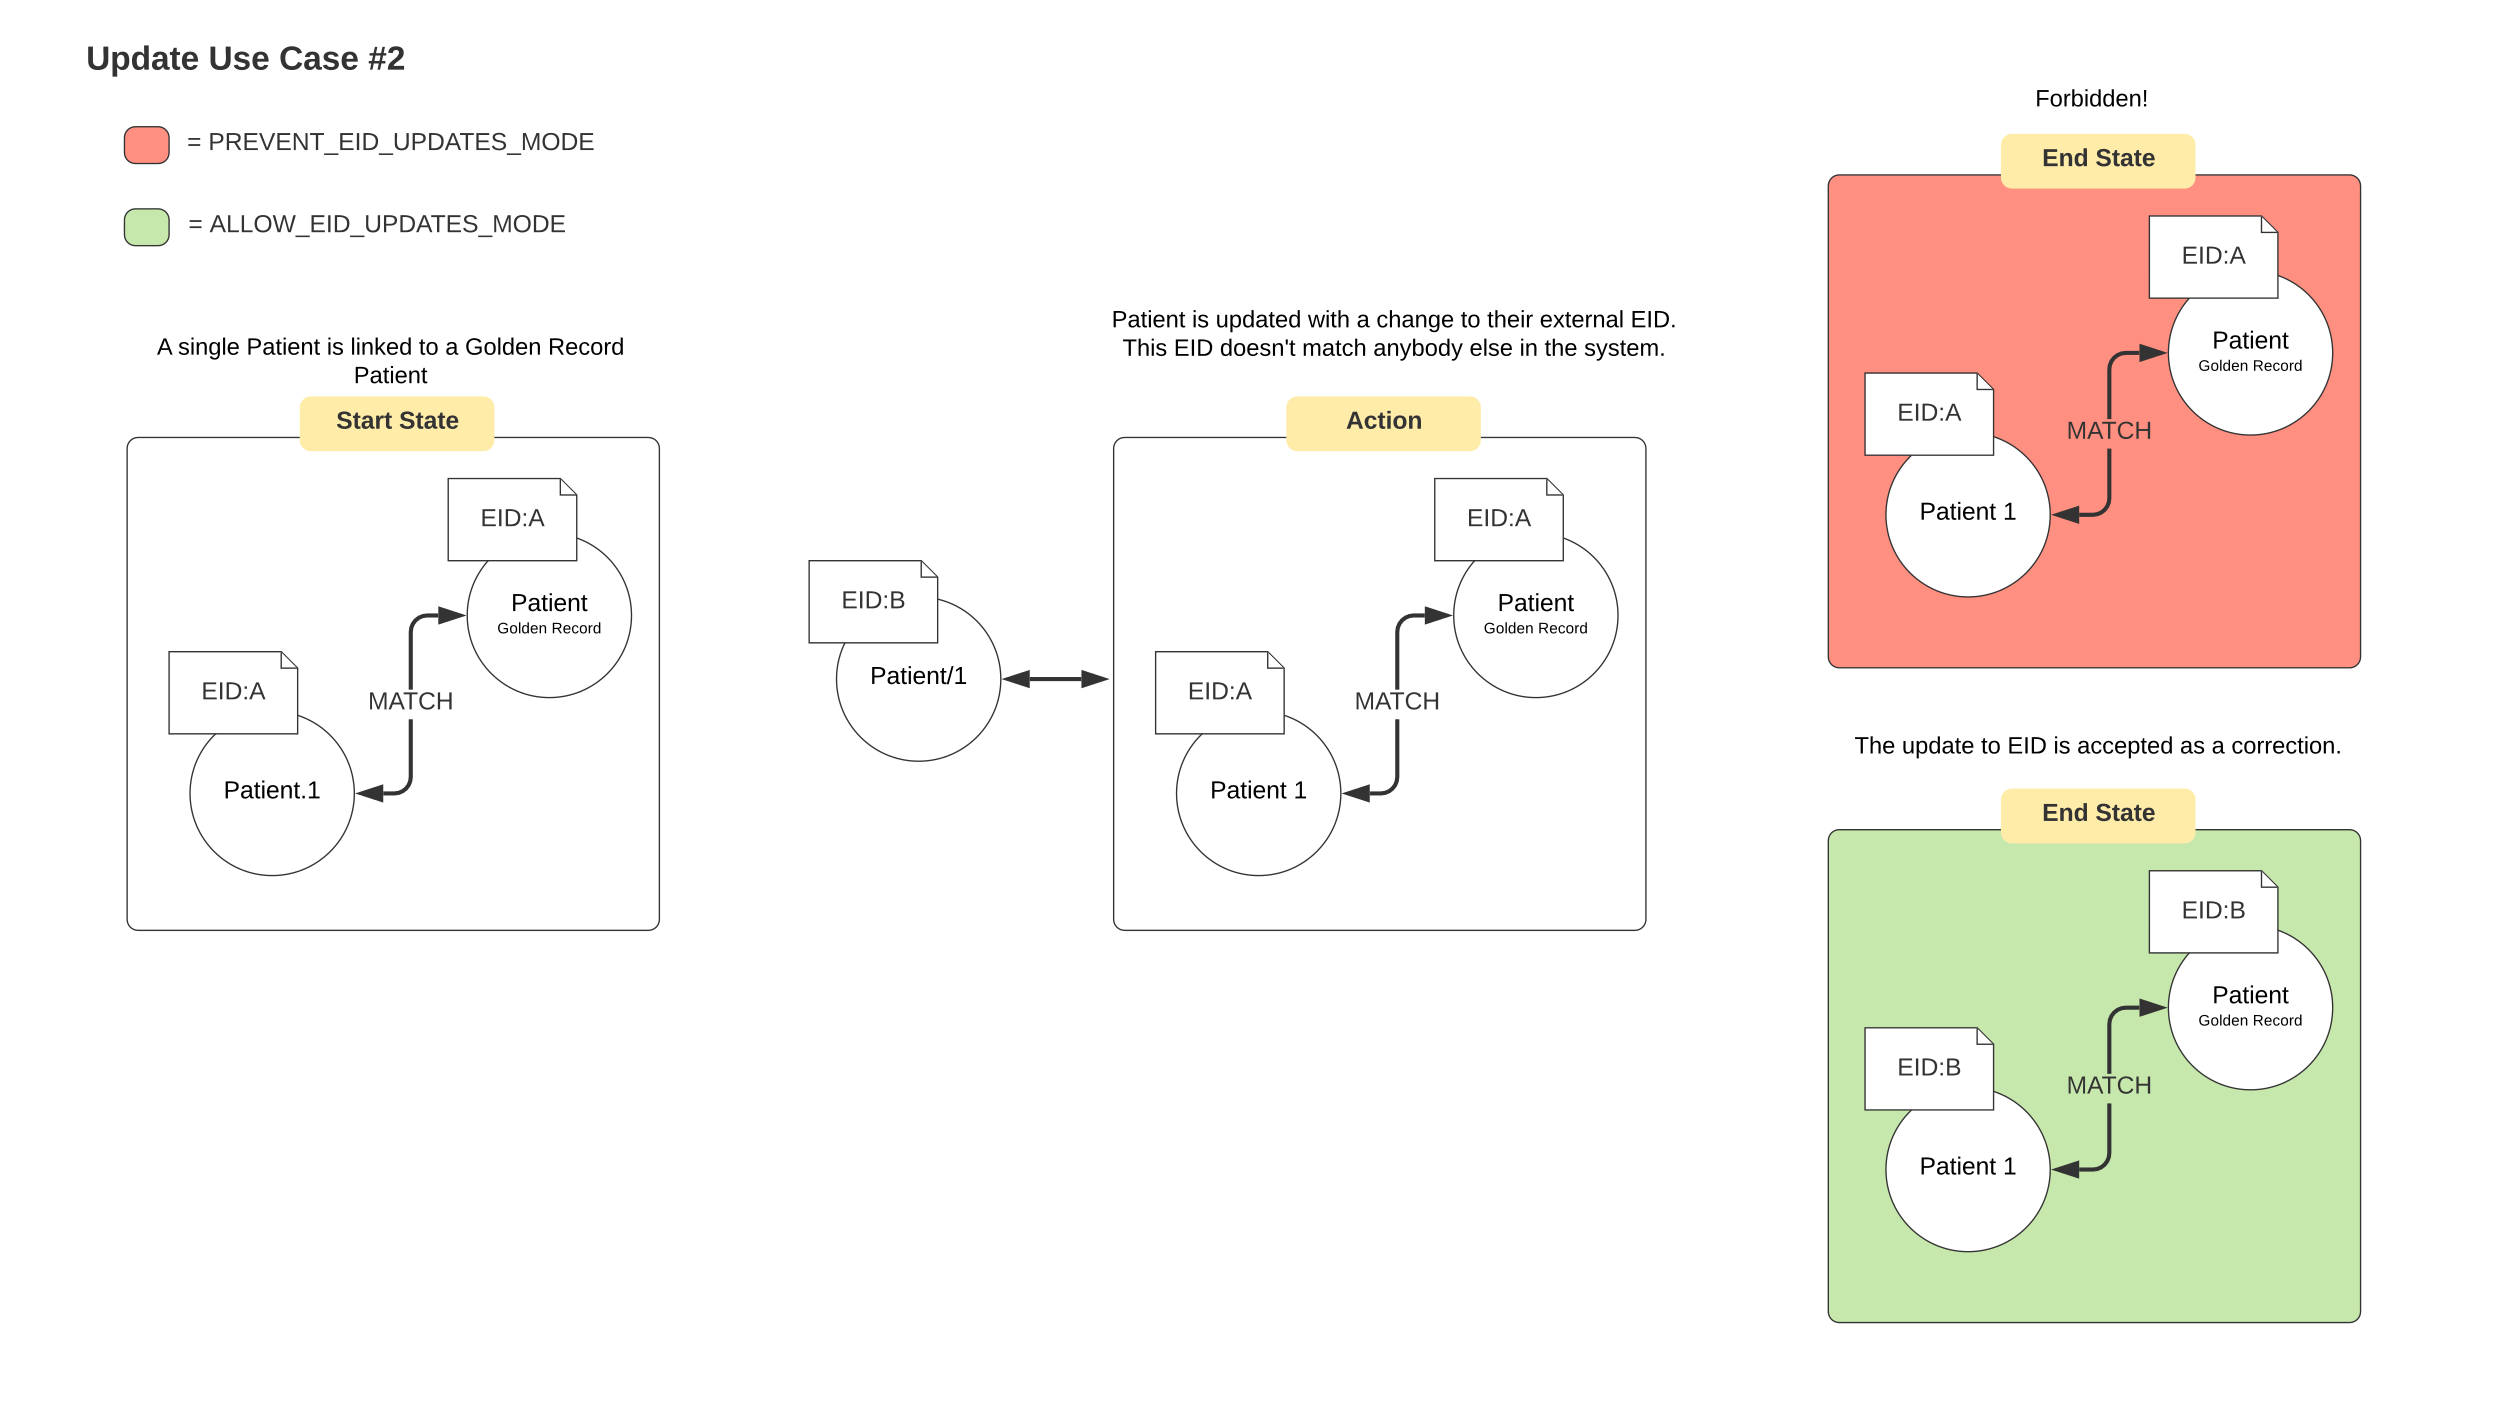 <svg xmlns="http://www.w3.org/2000/svg" xmlns:xlink="http://www.w3.org/1999/xlink" xmlns:lucid="lucid" width="1826" height="1042"><g transform="translate(-9 -664)" lucid:page-tab-id="9QdXEr~dY.W-"><path d="M0 0h3615.47v6718.57H0z" fill="#fff"/><path d="M40 688c0-4.42 3.58-8 8-8h1823.5c4.42 0 8 3.58 8 8v964c0 4.42-3.58 8-8 8H48c-4.42 0-8-3.58-8-8z" stroke="#fff" fill="#fff"/><path d="M40 688c0-4.42 3.58-8 8-8h280.38c4.42 0 8 3.58 8 8v44c0 4.42-3.58 8-8 8H48c-4.42 0-8-3.58-8-8z" stroke="#000" stroke-opacity="0" fill="#fff" fill-opacity="0"/><use xlink:href="#a" transform="matrix(1,0,0,1,60,680) translate(11.914 34.889)"/><use xlink:href="#b" transform="matrix(1,0,0,1,60,680) translate(101.272 34.889)"/><use xlink:href="#c" transform="matrix(1,0,0,1,60,680) translate(152.809 34.889)"/><use xlink:href="#d" transform="matrix(1,0,0,1,60,680) translate(217.926 34.889)"/><path d="M99.9 764.56c0-4.42 3.58-8 8-8h16.6c4.43 0 8 3.58 8 8v10.88c0 4.42-3.57 8-8 8h-16.6c-4.42 0-8-3.58-8-8z" stroke="#333" fill="#ff8f80"/><path d="M99.9 824.56c0-4.42 3.58-8 8-8h16.6c4.43 0 8 3.58 8 8v10.88c0 4.42-3.57 8-8 8h-16.6c-4.42 0-8-3.58-8-8z" stroke="#333" fill="#c7e8ac"/><path d="M40 748c0-4.42 3.58-8 8-8h492.67c4.42 0 8 3.58 8 8v44c0 4.42-3.58 8-8 8H48c-4.42 0-8-3.58-8-8z" stroke="#000" stroke-opacity="0" fill="#fff" fill-opacity="0"/><use xlink:href="#e" transform="matrix(1,0,0,1,60,740) translate(85.65 33.6)"/><use xlink:href="#f" transform="matrix(1,0,0,1,60,740) translate(101.15 33.6)"/><path d="M40 808c0-4.42 3.58-8 8-8h472.67c4.42 0 8 3.58 8 8v44c0 4.42-3.58 8-8 8H48c-4.42 0-8-3.58-8-8z" stroke="#000" stroke-opacity="0" fill="#fff" fill-opacity="0"/><use xlink:href="#e" transform="matrix(1,0,0,1,60,800) translate(86.6 33.6)"/><use xlink:href="#g" transform="matrix(1,0,0,1,60,800) translate(102.1 33.6)"/><path d="M101.85 991.53c0-4.42 3.6-8 8-8h372.77c4.42 0 8 3.58 8 8v344c0 4.42-3.58 8-8 8H109.85c-4.4 0-8-3.58-8-8z" stroke="#333" fill="#fff"/><path d="M227.97 961.53c0-4.42 3.58-8 8-8H362.1c4.4 0 8 3.58 8 8v24c0 4.42-3.6 8-8 8H235.96c-4.42 0-8-3.58-8-8z" stroke="#000" stroke-opacity="0" fill="#ffeca9"/><use xlink:href="#h" transform="matrix(1,0,0,1,247.968,953.528) translate(6.6 23.6)"/><use xlink:href="#i" transform="matrix(1,0,0,1,247.968,953.528) translate(52.5 23.6)"/><path d="M267.8 1243.53c0 33.14-26.86 60-60 60s-60-26.86-60-60 26.86-60 60-60 60 26.86 60 60z" stroke="#333" fill="#fff"/><use xlink:href="#j" transform="matrix(1,0,0,1,165.798,1207.528) translate(6.525 39.6)"/><path d="M470.26 1113.53c0 33.14-26.87 60-60 60-33.14 0-60-26.86-60-60s26.86-60 60-60c33.13 0 60 26.86 60 60z" stroke="#333" fill="#fff"/><use xlink:href="#k" transform="matrix(1,0,0,1,368.256,1077.528) translate(14.025 32.8)"/><use xlink:href="#l" transform="matrix(1,0,0,1,368.256,1077.528) translate(3.955 49.067)"/><use xlink:href="#m" transform="matrix(1,0,0,1,368.256,1077.528) translate(43.59 49.067)"/><path d="M336.38 1013.53h81.88l12 12v48h-93.88z" stroke="#333" fill="#fff"/><path d="M418.26 1014v11.53h11.52" stroke="#333" fill="#fff"/><use xlink:href="#n" transform="matrix(1,0,0,1,342.385,1020.728) translate(17.525 27.6)"/><path d="M310.53 1231.63l-.45 3.4-1.34 3.25-2.16 2.8-2.8 2.16-3.25 1.34-3.4.45h-8.2v-3h8l2.82-.37 2.5-1.04 2.2-1.68 1.67-2.18 1.04-2.5.37-2.83v-42.1h3zm18.6-116.6h-8l-2.83.37-2.5 1.04-2.2 1.67-1.66 2.2-1.04 2.5-.37 2.83v42.1h-3v-42.3l.44-3.4 1.35-3.25 2.15-2.8 2.8-2.16 3.25-1.35 3.4-.44h8.22zM287.42 1248.16l-14.27-4.63 14.27-4.64z" fill="#333"/><path d="M288.92 1250.23l-20.62-6.7 20.62-6.7zm-10.9-6.7l7.9 2.57v-5.14zM344.9 1113.53l-14.26 4.63v-9.27z" fill="#333"/><path d="M349.76 1113.53l-20.62 6.7v-13.4zm-17.62 2.57l7.9-2.57-7.9-2.57z" fill="#333"/><use xlink:href="#o" transform="matrix(1,0,0,1,277.802,1167.728) translate(0.005 14.4)"/><path d="M94.33 908c0-4.42 3.6-8 8-8h384c4.42 0 8 3.58 8 8v44c0 4.42-3.58 8-8 8h-384c-4.4 0-8-3.58-8-8z" stroke="#000" stroke-opacity="0" fill="#fff" fill-opacity="0"/><use xlink:href="#p" transform="matrix(1,0,0,1,114.333,900) translate(9.291 23.067)"/><use xlink:href="#q" transform="matrix(1,0,0,1,114.333,900) translate(24.698 23.067)"/><use xlink:href="#r" transform="matrix(1,0,0,1,114.333,900) translate(74.676 23.067)"/><use xlink:href="#s" transform="matrix(1,0,0,1,114.333,900) translate(133.369 23.067)"/><use xlink:href="#t" transform="matrix(1,0,0,1,114.333,900) translate(150.654 23.067)"/><use xlink:href="#u" transform="matrix(1,0,0,1,114.333,900) translate(200.631 23.067)"/><use xlink:href="#v" transform="matrix(1,0,0,1,114.333,900) translate(219.891 23.067)"/><use xlink:href="#w" transform="matrix(1,0,0,1,114.333,900) translate(234.335 23.067)"/><use xlink:href="#x" transform="matrix(1,0,0,1,114.333,900) translate(294.954 23.067)"/><use xlink:href="#y" transform="matrix(1,0,0,1,114.333,900) translate(153.061 43.867)"/><path d="M132.5 1140h81.9l12 12v48h-93.9z" stroke="#333" fill="#fff"/><path d="M214.4 1140.48V1152h11.5" stroke="#333" fill="#fff"/><use xlink:href="#n" transform="matrix(1,0,0,1,138.513,1147.2) translate(17.525 27.6)"/><path d="M822.4 991.53c0-4.42 3.6-8 8-8h372.78c4.4 0 8 3.58 8 8v344c0 4.42-3.6 8-8 8H830.4c-4.4 0-8-3.58-8-8z" stroke="#333" fill="#fff"/><path d="M948.52 961.53c0-4.42 3.58-8 8-8h126.12c4.42 0 8 3.58 8 8v24c0 4.42-3.58 8-8 8H956.52c-4.42 0-8-3.58-8-8z" stroke="#000" stroke-opacity="0" fill="#ffeca9"/><use xlink:href="#z" transform="matrix(1,0,0,1,968.521,953.528) translate(23.6 23.6)"/><path d="M988.35 1243.53c0 33.14-26.86 60-60 60s-60-26.86-60-60 26.86-60 60-60 60 26.86 60 60z" stroke="#333" fill="#fff"/><use xlink:href="#A" transform="matrix(1,0,0,1,886.35,1207.528) translate(6.525 39.6)"/><use xlink:href="#B" transform="matrix(1,0,0,1,886.35,1207.528) translate(67.475 39.6)"/><path d="M1190.8 1113.53c0 33.14-26.85 60-60 60-33.13 0-60-26.86-60-60s26.87-60 60-60c33.15 0 60 26.86 60 60z" stroke="#333" fill="#fff"/><use xlink:href="#k" transform="matrix(1,0,0,1,1088.809,1077.528) translate(14.025 32.8)"/><use xlink:href="#l" transform="matrix(1,0,0,1,1088.809,1077.528) translate(3.955 49.067)"/><use xlink:href="#m" transform="matrix(1,0,0,1,1088.809,1077.528) translate(43.59 49.067)"/><path d="M1056.94 1013.53h81.87l12 12v48h-93.86z" stroke="#333" fill="#fff"/><path d="M1138.8 1014v11.53h11.53" stroke="#333" fill="#fff"/><use xlink:href="#n" transform="matrix(1,0,0,1,1062.937,1020.728) translate(17.525 27.6)"/><path d="M1031.08 1231.63l-.45 3.4-1.34 3.25-2.17 2.8-2.8 2.16-3.25 1.34-3.4.45h-8.2v-3h8l2.82-.37 2.5-1.04 2.2-1.68 1.67-2.18 1.04-2.5.38-2.83v-42.1h3zm18.6-116.6h-8l-2.82.37-2.52 1.04-2.18 1.67-1.67 2.2-1.05 2.5-.37 2.83v42.1h-3v-42.3l.45-3.4 1.34-3.25 2.15-2.8 2.8-2.16 3.25-1.35 3.4-.44h8.22zM1007.97 1248.16l-14.27-4.63 14.27-4.64z" fill="#333"/><path d="M1009.47 1250.23l-20.62-6.7 20.62-6.7zm-10.9-6.7l7.9 2.57v-5.14zM1065.45 1113.53l-14.26 4.63v-9.27z" fill="#333"/><path d="M1070.3 1113.53l-20.6 6.7v-13.4zm-17.6 2.57l7.9-2.57-7.9-2.57z" fill="#333"/><use xlink:href="#o" transform="matrix(1,0,0,1,998.354,1167.728) translate(0.005 14.4)"/><path d="M794.3 868c0-4.42 3.58-8 8-8h449.1c4.43 0 8 3.58 8 8v84c0 4.42-3.57 8-8 8H802.3c-4.42 0-8-3.58-8-8z" stroke="#000" stroke-opacity="0" fill="#fff" fill-opacity="0"/><use xlink:href="#C" transform="matrix(1,0,0,1,814.296,860) translate(6.661 43.067)"/><use xlink:href="#D" transform="matrix(1,0,0,1,814.296,860) translate(65.354 43.067)"/><use xlink:href="#E" transform="matrix(1,0,0,1,814.296,860) translate(82.639 43.067)"/><use xlink:href="#F" transform="matrix(1,0,0,1,814.296,860) translate(150.046 43.067)"/><use xlink:href="#G" transform="matrix(1,0,0,1,814.296,860) translate(185.58 43.067)"/><use xlink:href="#H" transform="matrix(1,0,0,1,814.296,860) translate(200.024 43.067)"/><use xlink:href="#I" transform="matrix(1,0,0,1,814.296,860) translate(261.654 43.067)"/><use xlink:href="#J" transform="matrix(1,0,0,1,814.296,860) translate(280.913 43.067)"/><use xlink:href="#K" transform="matrix(1,0,0,1,814.296,860) translate(319.335 43.067)"/><use xlink:href="#L" transform="matrix(1,0,0,1,814.296,860) translate(385.683 43.067)"/><use xlink:href="#M" transform="matrix(1,0,0,1,814.296,860) translate(14.606 63.867)"/><use xlink:href="#N" transform="matrix(1,0,0,1,814.296,860) translate(52.065 63.867)"/><use xlink:href="#O" transform="matrix(1,0,0,1,814.296,860) translate(85.72 63.867)"/><use xlink:href="#P" transform="matrix(1,0,0,1,814.296,860) translate(145.809 63.867)"/><use xlink:href="#Q" transform="matrix(1,0,0,1,814.296,860) translate(197.761 63.867)"/><use xlink:href="#R" transform="matrix(1,0,0,1,814.296,860) translate(268.057 63.867)"/><use xlink:href="#S" transform="matrix(1,0,0,1,814.296,860) translate(304.602 63.867)"/><use xlink:href="#T" transform="matrix(1,0,0,1,814.296,860) translate(322.85 63.867)"/><use xlink:href="#U" transform="matrix(1,0,0,1,814.296,860) translate(351.739 63.867)"/><path d="M853.07 1140h81.87l12 12v48h-93.87z" stroke="#333" fill="#fff"/><path d="M934.94 1140.48V1152h11.52" stroke="#333" fill="#fff"/><use xlink:href="#n" transform="matrix(1,0,0,1,859.066,1147.2) translate(17.525 27.6)"/><path d="M740 1160c0 33.14-26.86 60-60 60s-60-26.86-60-60 26.86-60 60-60 60 26.86 60 60z" stroke="#333" fill="#fff"/><use xlink:href="#V" transform="matrix(1,0,0,1,638,1124) translate(6.525 39.6)"/><path d="M761.12 1160h37.76" stroke="#333" stroke-width="3" fill="none"/><path d="M745.35 1160l14.27-4.64v9.28zM814.65 1160l-14.27 4.64v-9.28z" stroke="#333" stroke-width="3" fill="#333"/><path d="M600 1073.53h81.87l12 12v48H600z" stroke="#333" fill="#fff"/><path d="M681.87 1074v11.53h11.53" stroke="#333" fill="#fff"/><use xlink:href="#W" transform="matrix(1,0,0,1,606,1080.728) translate(17.525 27.6)"/><path d="M1344.4 799.76c0-4.4 3.57-8 8-8h372.76c4.4 0 8 3.6 8 8v344c0 4.42-3.6 8-8 8H1352.4c-4.43 0-8-3.58-8-8z" stroke="#333" fill="#ff8f80"/><path d="M1470.5 769.76c0-4.4 3.58-8 8-8h126.12c4.42 0 8 3.6 8 8v24c0 4.42-3.58 8-8 8H1478.5c-4.42 0-8-3.58-8-8z" stroke="#000" stroke-opacity="0" fill="#ffeca9"/><use xlink:href="#X" transform="matrix(1,0,0,1,1490.5,761.764) translate(10.1 23.6)"/><use xlink:href="#i" transform="matrix(1,0,0,1,1490.5,761.764) translate(49 23.6)"/><path d="M1712.8 921.76c0 33.14-26.87 60-60 60-33.15 0-60-26.86-60-60 0-33.13 26.85-60 60-60 33.13 0 60 26.87 60 60z" stroke="#333" fill="#fff"/><g><use xlink:href="#k" transform="matrix(1,0,0,1,1610.788,885.764) translate(14.025 32.8)"/><use xlink:href="#l" transform="matrix(1,0,0,1,1610.788,885.764) translate(3.955 49.067)"/><use xlink:href="#m" transform="matrix(1,0,0,1,1610.788,885.764) translate(43.59 49.067)"/></g><path d="M1578.92 821.76h81.87l12 12v48h-93.88z" stroke="#333" fill="#fff"/><path d="M1660.8 822.24v11.52h11.5" stroke="#333" fill="#fff"/><g><use xlink:href="#n" transform="matrix(1,0,0,1,1584.916,828.964) translate(17.525 27.6)"/></g><path d="M1551.15 1028.1l-.45 3.4-1.34 3.25-2.15 2.8-2.8 2.16-3.24 1.35-3.4.45h-10.13v-3h9.92l2.82-.37 2.52-1.04 2.17-1.68 1.67-2.2 1.04-2.5.37-2.82v-36.22h3zm20.52-104.84h-9.92l-2.82.37-2.5 1.04-2.2 1.68-1.67 2.18-1.04 2.5-.37 2.83v36.22h-3v-36.4l.45-3.42 1.34-3.24 2.16-2.8 2.8-2.17 3.25-1.34 3.4-.44h10.12zM1526.13 1044.64l-14.26-4.64 14.26-4.64z" fill="#333"/><path d="M1527.63 1046.7L1507 1040l20.63-6.7zm-10.9-6.7l7.9 2.57v-5.14zM1587.43 921.76l-14.26 4.64v-9.27z" fill="#333"/><path d="M1592.3 921.76l-20.63 6.7v-13.4zm-17.63 2.57l7.9-2.57-7.9-2.57z" fill="#333"/><g><use xlink:href="#o" transform="matrix(1,0,0,1,1518.426,970.082) translate(0.005 14.4)"/></g><path d="M1336.87 716.24c0-4.42 3.58-8 8-8h384c4.4 0 8 3.58 8 8v44c0 4.4-3.6 8-8 8h-384c-4.42 0-8-3.6-8-8z" stroke="#000" stroke-opacity="0" fill="#fff" fill-opacity="0"/><g><use xlink:href="#Y" transform="matrix(1,0,0,1,1356.865,708.236) translate(138.665 33.467)"/></g><path d="M1506.5 1040c0 33.14-26.85 60-60 60-33.12 0-60-26.86-60-60s26.88-60 60-60c33.15 0 60 26.86 60 60z" stroke="#333" fill="#fff"/><g><use xlink:href="#A" transform="matrix(1,0,0,1,1404.514,1004) translate(6.525 39.6)"/><use xlink:href="#B" transform="matrix(1,0,0,1,1404.514,1004) translate(67.475 39.6)"/></g><path d="M1371.23 936.47h81.87l12 12v48h-93.87z" stroke="#333" fill="#fff"/><path d="M1453.1 936.95v11.52h11.52" stroke="#333" fill="#fff"/><g><use xlink:href="#n" transform="matrix(1,0,0,1,1377.229,943.672) translate(17.525 27.6)"/></g><path d="M1344.4 1278c0-4.42 3.57-8 8-8h372.76c4.4 0 8 3.58 8 8v344c0 4.42-3.6 8-8 8H1352.4c-4.43 0-8-3.58-8-8z" stroke="#333" fill="#c7e8ac"/><path d="M1470.5 1248c0-4.42 3.58-8 8-8h126.12c4.42 0 8 3.58 8 8v24c0 4.42-3.58 8-8 8H1478.5c-4.42 0-8-3.58-8-8z" stroke="#000" stroke-opacity="0" fill="#ffeca9"/><g><use xlink:href="#X" transform="matrix(1,0,0,1,1490.5,1240) translate(10.1 23.6)"/><use xlink:href="#i" transform="matrix(1,0,0,1,1490.5,1240) translate(49 23.6)"/></g><path d="M1712.8 1400c0 33.14-26.87 60-60 60-33.15 0-60-26.86-60-60s26.85-60 60-60c33.13 0 60 26.86 60 60z" stroke="#333" fill="#fff"/><g><use xlink:href="#k" transform="matrix(1,0,0,1,1610.788,1364) translate(14.025 32.8)"/><use xlink:href="#l" transform="matrix(1,0,0,1,1610.788,1364) translate(3.955 49.067)"/><use xlink:href="#m" transform="matrix(1,0,0,1,1610.788,1364) translate(43.59 49.067)"/></g><path d="M1578.92 1300h81.87l12 12v48h-93.88z" stroke="#333" fill="#fff"/><path d="M1660.8 1300.48V1312h11.5" stroke="#333" fill="#fff"/><g><use xlink:href="#W" transform="matrix(1,0,0,1,1584.916,1307.2) translate(17.525 27.6)"/></g><path d="M1551.15 1506.33l-.45 3.4-1.34 3.25-2.15 2.8-2.8 2.17-3.24 1.34-3.4.44h-10.13v-3h9.92l2.82-.37 2.52-1.04 2.17-1.68 1.67-2.18 1.04-2.5.37-2.83v-36.22h3zm20.52-104.83h-9.92l-2.82.37-2.5 1.04-2.2 1.68-1.67 2.2-1.04 2.5-.37 2.82v36.22h-3v-36.42l.45-3.4 1.34-3.25 2.16-2.8 2.8-2.16 3.25-1.35 3.4-.45h10.12zM1526.13 1522.87l-14.26-4.63 14.26-4.64z" fill="#333"/><path d="M1527.63 1524.94l-20.62-6.7 20.63-6.7zm-10.9-6.7l7.9 2.57v-5.13zM1587.43 1400l-14.26 4.64v-9.28z" fill="#333"/><path d="M1592.3 1400l-20.63 6.7v-13.4zm-17.63 2.57l7.9-2.57-7.9-2.57z" fill="#333"/><g><use xlink:href="#o" transform="matrix(1,0,0,1,1518.426,1448.318) translate(0.005 14.4)"/></g><path d="M1506.5 1518.24c0 33.13-26.85 60-60 60-33.12 0-60-26.87-60-60 0-33.14 26.88-60 60-60 33.15 0 60 26.86 60 60z" stroke="#333" fill="#fff"/><g><use xlink:href="#A" transform="matrix(1,0,0,1,1404.514,1482.236) translate(6.525 39.6)"/><use xlink:href="#B" transform="matrix(1,0,0,1,1404.514,1482.236) translate(67.475 39.6)"/></g><path d="M1371.23 1414.7h81.87l12 12v48h-93.87z" stroke="#333" fill="#fff"/><path d="M1453.1 1415.18v11.53h11.52" stroke="#333" fill="#fff"/><g><use xlink:href="#W" transform="matrix(1,0,0,1,1377.229,1421.907) translate(17.525 27.6)"/></g><path d="M1341.56 1188.88c0-4.42 3.58-8 8-8h384c4.42 0 8 3.58 8 8v44c0 4.42-3.58 8-8 8h-384c-4.42 0-8-3.58-8-8z" stroke="#000" stroke-opacity="0" fill="#fff" fill-opacity="0"/><g><use xlink:href="#Z" transform="matrix(1,0,0,1,1361.559,1180.882) translate(1.996 33.467)"/><use xlink:href="#aa" transform="matrix(1,0,0,1,1361.559,1180.882) translate(36.615 33.467)"/><use xlink:href="#I" transform="matrix(1,0,0,1,1361.559,1180.882) translate(94.393 33.467)"/><use xlink:href="#N" transform="matrix(1,0,0,1,1361.559,1180.882) translate(113.652 33.467)"/><use xlink:href="#D" transform="matrix(1,0,0,1,1361.559,1180.882) translate(147.307 33.467)"/><use xlink:href="#ab" transform="matrix(1,0,0,1,1361.559,1180.882) translate(164.593 33.467)"/><use xlink:href="#ac" transform="matrix(1,0,0,1,1361.559,1180.882) translate(239.704 33.467)"/><use xlink:href="#G" transform="matrix(1,0,0,1,1361.559,1180.882) translate(262.815 33.467)"/><use xlink:href="#ad" transform="matrix(1,0,0,1,1361.559,1180.882) translate(277.259 33.467)"/></g><defs><path fill="#333" d="M238-95c0 69-44 99-111 99C63 4 22-25 22-93v-155h51v151c-1 38 19 59 55 60 90 1 49-130 58-211h52v153" id="ae"/><path fill="#333" d="M135-194c53 0 70 44 70 98 0 56-19 98-73 100-31 1-45-17-59-34 3 33 2 69 2 105H25l-1-265h48c2 10 0 23 3 31 11-24 29-35 60-35zM114-30c33 0 39-31 40-66 0-38-9-64-40-64-56 0-55 130 0 130" id="af"/><path fill="#333" d="M88-194c31-1 46 15 58 34l-1-101h50l1 261h-48c-2-10 0-23-3-31C134-8 116 4 84 4 32 4 16-41 15-95c0-56 19-97 73-99zm17 164c33 0 40-30 41-66 1-37-9-64-41-64s-38 30-39 65c0 43 13 65 39 65" id="ag"/><path fill="#333" d="M133-34C117-15 103 5 69 4 32 3 11-16 11-54c-1-60 55-63 116-61 1-26-3-47-28-47-18 1-26 9-28 27l-52-2c7-38 36-58 82-57s74 22 75 68l1 82c-1 14 12 18 25 15v27c-30 8-71 5-69-32zm-48 3c29 0 43-24 42-57-32 0-66-3-65 30 0 17 8 27 23 27" id="ah"/><path fill="#333" d="M115-3C79 11 28 4 28-45v-112H4v-33h27l15-45h31v45h36v33H77v99c-1 23 16 31 38 25v30" id="ai"/><path fill="#333" d="M185-48c-13 30-37 53-82 52C43 2 14-33 14-96s30-98 90-98c62 0 83 45 84 108H66c0 31 8 55 39 56 18 0 30-7 34-22zm-45-69c5-46-57-63-70-21-2 6-4 13-4 21h74" id="aj"/><g id="a"><use transform="matrix(0.068,0,0,0.068,0,0)" xlink:href="#ae"/><use transform="matrix(0.068,0,0,0.068,17.586,0)" xlink:href="#af"/><use transform="matrix(0.068,0,0,0.068,32.457,0)" xlink:href="#ag"/><use transform="matrix(0.068,0,0,0.068,47.327,0)" xlink:href="#ah"/><use transform="matrix(0.068,0,0,0.068,60.907,0)" xlink:href="#ai"/><use transform="matrix(0.068,0,0,0.068,68.988,0)" xlink:href="#aj"/></g><path fill="#333" d="M137-138c1-29-70-34-71-4 15 46 118 7 119 86 1 83-164 76-172 9l43-7c4 19 20 25 44 25 33 8 57-30 24-41C81-84 22-81 20-136c-2-80 154-74 161-7" id="ak"/><g id="b"><use transform="matrix(0.068,0,0,0.068,0,0)" xlink:href="#ae"/><use transform="matrix(0.068,0,0,0.068,17.586,0)" xlink:href="#ak"/><use transform="matrix(0.068,0,0,0.068,31.167,0)" xlink:href="#aj"/></g><path fill="#333" d="M67-125c0 53 21 87 73 88 37 1 54-22 65-47l45 17C233-25 199 4 140 4 58 4 20-42 15-125 8-235 124-281 211-232c18 10 29 29 36 50l-46 12c-8-25-30-41-62-41-52 0-71 34-72 86" id="al"/><g id="c"><use transform="matrix(0.068,0,0,0.068,0,0)" xlink:href="#al"/><use transform="matrix(0.068,0,0,0.068,17.586,0)" xlink:href="#ah"/><use transform="matrix(0.068,0,0,0.068,31.167,0)" xlink:href="#ak"/><use transform="matrix(0.068,0,0,0.068,44.747,0)" xlink:href="#aj"/></g><path fill="#333" d="M160-152l-12 59h37v26h-43L128 0h-28l14-67H60L46 0H20l13-67H6v-26h33l13-59H15v-26h42l15-67h27l-15 67h54l15-67h27l-14 67h28v26h-34zm-81 0L66-93h55l12-59H79" id="am"/><path fill="#333" d="M182-182c0 78-84 86-111 141h115V0H12c-6-101 99-100 120-180 1-22-12-31-33-32-23 0-32 14-35 34l-49-3c5-45 32-70 84-70 51 0 83 22 83 69" id="an"/><g id="d"><use transform="matrix(0.068,0,0,0.068,0,0)" xlink:href="#am"/><use transform="matrix(0.068,0,0,0.068,13.58,0)" xlink:href="#an"/></g><path fill="#333" d="M18-150v-26h174v26H18zm0 90v-26h174v26H18" id="ao"/><use transform="matrix(0.05,0,0,0.05,0,0)" xlink:href="#ao" id="e"/><path fill="#333" d="M30-248c87 1 191-15 191 75 0 78-77 80-158 76V0H30v-248zm33 125c57 0 124 11 124-50 0-59-68-47-124-48v98" id="ap"/><path fill="#333" d="M233-177c-1 41-23 64-60 70L243 0h-38l-65-103H63V0H30v-248c88 3 205-21 203 71zM63-129c60-2 137 13 137-47 0-61-80-42-137-45v92" id="aq"/><path fill="#333" d="M30 0v-248h187v28H63v79h144v27H63v87h162V0H30" id="ar"/><path fill="#333" d="M137 0h-34L2-248h35l83 218 83-218h36" id="as"/><path fill="#333" d="M190 0L58-211 59 0H30v-248h39L202-35l-2-213h31V0h-41" id="at"/><path fill="#333" d="M127-220V0H93v-220H8v-28h204v28h-85" id="au"/><path fill="#333" d="M-5 72V49h209v23H-5" id="av"/><path fill="#333" d="M33 0v-248h34V0H33" id="aw"/><path fill="#333" d="M30-248c118-7 216 8 213 122C240-48 200 0 122 0H30v-248zM63-27c89 8 146-16 146-99s-60-101-146-95v194" id="ax"/><path fill="#333" d="M232-93c-1 65-40 97-104 97C67 4 28-28 28-90v-158h33c8 89-33 224 67 224 102 0 64-133 71-224h33v155" id="ay"/><path fill="#333" d="M205 0l-28-72H64L36 0H1l101-248h38L239 0h-34zm-38-99l-47-123c-12 45-31 82-46 123h93" id="az"/><path fill="#333" d="M185-189c-5-48-123-54-124 2 14 75 158 14 163 119 3 78-121 87-175 55-17-10-28-26-33-46l33-7c5 56 141 63 141-1 0-78-155-14-162-118-5-82 145-84 179-34 5 7 8 16 11 25" id="aA"/><path fill="#333" d="M240 0l2-218c-23 76-54 145-80 218h-23L58-218 59 0H30v-248h44l77 211c21-75 51-140 76-211h43V0h-30" id="aB"/><path fill="#333" d="M140-251c81 0 123 46 123 126C263-46 219 4 140 4 59 4 17-45 17-125s42-126 123-126zm0 227c63 0 89-41 89-101s-29-99-89-99c-61 0-89 39-89 99S79-25 140-24" id="aC"/><g id="f"><use transform="matrix(0.05,0,0,0.05,0,0)" xlink:href="#ap"/><use transform="matrix(0.05,0,0,0.05,12,0)" xlink:href="#aq"/><use transform="matrix(0.05,0,0,0.05,24.95,0)" xlink:href="#ar"/><use transform="matrix(0.05,0,0,0.05,36.95,0)" xlink:href="#as"/><use transform="matrix(0.05,0,0,0.05,48.95,0)" xlink:href="#ar"/><use transform="matrix(0.05,0,0,0.05,60.95,0)" xlink:href="#at"/><use transform="matrix(0.05,0,0,0.05,73.9,0)" xlink:href="#au"/><use transform="matrix(0.05,0,0,0.05,84.85,0)" xlink:href="#av"/><use transform="matrix(0.05,0,0,0.05,94.85,0)" xlink:href="#ar"/><use transform="matrix(0.05,0,0,0.05,106.85,0)" xlink:href="#aw"/><use transform="matrix(0.05,0,0,0.05,111.85,0)" xlink:href="#ax"/><use transform="matrix(0.05,0,0,0.05,124.8,0)" xlink:href="#av"/><use transform="matrix(0.05,0,0,0.05,134.8,0)" xlink:href="#ay"/><use transform="matrix(0.05,0,0,0.05,147.75,0)" xlink:href="#ap"/><use transform="matrix(0.05,0,0,0.05,159.75,0)" xlink:href="#ax"/><use transform="matrix(0.05,0,0,0.05,172.7,0)" xlink:href="#az"/><use transform="matrix(0.05,0,0,0.05,183.35,0)" xlink:href="#au"/><use transform="matrix(0.05,0,0,0.05,194.3,0)" xlink:href="#ar"/><use transform="matrix(0.05,0,0,0.05,206.3,0)" xlink:href="#aA"/><use transform="matrix(0.05,0,0,0.05,218.3,0)" xlink:href="#av"/><use transform="matrix(0.05,0,0,0.05,228.3,0)" xlink:href="#aB"/><use transform="matrix(0.05,0,0,0.05,243.25,0)" xlink:href="#aC"/><use transform="matrix(0.05,0,0,0.05,257.25,0)" xlink:href="#ax"/><use transform="matrix(0.05,0,0,0.05,270.2,0)" xlink:href="#ar"/></g><path fill="#333" d="M30 0v-248h33v221h125V0H30" id="aD"/><path fill="#333" d="M266 0h-40l-56-210L115 0H75L2-248h35L96-30l15-64 43-154h32l59 218 59-218h35" id="aE"/><g id="g"><use transform="matrix(0.05,0,0,0.05,0,0)" xlink:href="#az"/><use transform="matrix(0.05,0,0,0.05,12,0)" xlink:href="#aD"/><use transform="matrix(0.05,0,0,0.05,22,0)" xlink:href="#aD"/><use transform="matrix(0.05,0,0,0.05,32,0)" xlink:href="#aC"/><use transform="matrix(0.05,0,0,0.05,46,0)" xlink:href="#aE"/><use transform="matrix(0.05,0,0,0.05,62.95,0)" xlink:href="#av"/><use transform="matrix(0.05,0,0,0.05,72.95,0)" xlink:href="#ar"/><use transform="matrix(0.05,0,0,0.05,84.95,0)" xlink:href="#aw"/><use transform="matrix(0.05,0,0,0.05,89.95,0)" xlink:href="#ax"/><use transform="matrix(0.05,0,0,0.05,102.9,0)" xlink:href="#av"/><use transform="matrix(0.05,0,0,0.05,112.9,0)" xlink:href="#ay"/><use transform="matrix(0.05,0,0,0.05,125.85,0)" xlink:href="#ap"/><use transform="matrix(0.05,0,0,0.05,137.85,0)" xlink:href="#ax"/><use transform="matrix(0.05,0,0,0.05,150.8,0)" xlink:href="#az"/><use transform="matrix(0.05,0,0,0.05,161.45,0)" xlink:href="#au"/><use transform="matrix(0.05,0,0,0.05,172.4,0)" xlink:href="#ar"/><use transform="matrix(0.05,0,0,0.05,184.4,0)" xlink:href="#aA"/><use transform="matrix(0.05,0,0,0.05,196.4,0)" xlink:href="#av"/><use transform="matrix(0.05,0,0,0.05,206.4,0)" xlink:href="#aB"/><use transform="matrix(0.05,0,0,0.05,221.35,0)" xlink:href="#aC"/><use transform="matrix(0.05,0,0,0.05,235.35,0)" xlink:href="#ax"/><use transform="matrix(0.05,0,0,0.05,248.3,0)" xlink:href="#ar"/></g><path fill="#333" d="M169-182c-1-43-94-46-97-3 18 66 151 10 154 114 3 95-165 93-204 36-6-8-10-19-12-30l50-8c3 46 112 56 116 5-17-69-150-10-154-114-4-87 153-88 188-35 5 8 8 18 10 28" id="aF"/><path fill="#333" d="M135-150c-39-12-60 13-60 57V0H25l-1-190h47c2 13-1 29 3 40 6-28 27-53 61-41v41" id="aG"/><g id="h"><use transform="matrix(0.05,0,0,0.05,0,0)" xlink:href="#aF"/><use transform="matrix(0.05,0,0,0.05,12,0)" xlink:href="#ai"/><use transform="matrix(0.05,0,0,0.05,17.95,0)" xlink:href="#ah"/><use transform="matrix(0.05,0,0,0.05,27.95,0)" xlink:href="#aG"/><use transform="matrix(0.05,0,0,0.05,34.95,0)" xlink:href="#ai"/></g><g id="i"><use transform="matrix(0.05,0,0,0.05,0,0)" xlink:href="#aF"/><use transform="matrix(0.05,0,0,0.05,12,0)" xlink:href="#ai"/><use transform="matrix(0.05,0,0,0.05,17.95,0)" xlink:href="#ah"/><use transform="matrix(0.05,0,0,0.05,27.95,0)" xlink:href="#ai"/><use transform="matrix(0.05,0,0,0.05,33.9,0)" xlink:href="#aj"/></g><path d="M30-248c87 1 191-15 191 75 0 78-77 80-158 76V0H30v-248zm33 125c57 0 124 11 124-50 0-59-68-47-124-48v98" id="aH"/><path d="M141-36C126-15 110 5 73 4 37 3 15-17 15-53c-1-64 63-63 125-63 3-35-9-54-41-54-24 1-41 7-42 31l-33-3c5-37 33-52 76-52 45 0 72 20 72 64v82c-1 20 7 32 28 27v20c-31 9-61-2-59-35zM48-53c0 20 12 33 32 33 41-3 63-29 60-74-43 2-92-5-92 41" id="aI"/><path d="M59-47c-2 24 18 29 38 22v24C64 9 27 4 27-40v-127H5v-23h24l9-43h21v43h35v23H59v120" id="aJ"/><path d="M24-231v-30h32v30H24zM24 0v-190h32V0H24" id="aK"/><path d="M100-194c63 0 86 42 84 106H49c0 40 14 67 53 68 26 1 43-12 49-29l28 8c-11 28-37 45-77 45C44 4 14-33 15-96c1-61 26-98 85-98zm52 81c6-60-76-77-97-28-3 7-6 17-6 28h103" id="aL"/><path d="M117-194c89-4 53 116 60 194h-32v-121c0-31-8-49-39-48C34-167 62-67 57 0H25l-1-190h30c1 10-1 24 2 32 11-22 29-35 61-36" id="aM"/><path d="M33 0v-38h34V0H33" id="aN"/><path d="M27 0v-27h64v-190l-56 39v-29l58-41h29v221h61V0H27" id="aO"/><g id="j"><use transform="matrix(0.05,0,0,0.05,0,0)" xlink:href="#aH"/><use transform="matrix(0.05,0,0,0.05,12,0)" xlink:href="#aI"/><use transform="matrix(0.05,0,0,0.05,22,0)" xlink:href="#aJ"/><use transform="matrix(0.05,0,0,0.05,27,0)" xlink:href="#aK"/><use transform="matrix(0.05,0,0,0.05,30.95,0)" xlink:href="#aL"/><use transform="matrix(0.05,0,0,0.05,40.95,0)" xlink:href="#aM"/><use transform="matrix(0.05,0,0,0.05,50.95,0)" xlink:href="#aJ"/><use transform="matrix(0.05,0,0,0.05,55.95,0)" xlink:href="#aN"/><use transform="matrix(0.05,0,0,0.05,60.95,0)" xlink:href="#aO"/></g><g id="k"><use transform="matrix(0.05,0,0,0.05,0,0)" xlink:href="#aH"/><use transform="matrix(0.05,0,0,0.05,12,0)" xlink:href="#aI"/><use transform="matrix(0.05,0,0,0.05,22,0)" xlink:href="#aJ"/><use transform="matrix(0.05,0,0,0.05,27,0)" xlink:href="#aK"/><use transform="matrix(0.05,0,0,0.05,30.95,0)" xlink:href="#aL"/><use transform="matrix(0.05,0,0,0.05,40.95,0)" xlink:href="#aM"/><use transform="matrix(0.05,0,0,0.05,50.95,0)" xlink:href="#aJ"/></g><path d="M143 4C61 4 22-44 18-125c-5-107 100-154 193-111 17 8 29 25 37 43l-32 9c-13-25-37-40-76-40-61 0-88 39-88 99 0 61 29 100 91 101 35 0 62-11 79-27v-45h-74v-28h105v86C228-13 192 4 143 4" id="aP"/><path d="M100-194c62-1 85 37 85 99 1 63-27 99-86 99S16-35 15-95c0-66 28-99 85-99zM99-20c44 1 53-31 53-75 0-43-8-75-51-75s-53 32-53 75 10 74 51 75" id="aQ"/><path d="M24 0v-261h32V0H24" id="aR"/><path d="M85-194c31 0 48 13 60 33l-1-100h32l1 261h-30c-2-10 0-23-3-31C134-8 116 4 85 4 32 4 16-35 15-94c0-66 23-100 70-100zm9 24c-40 0-46 34-46 75 0 40 6 74 45 74 42 0 51-32 51-76 0-42-9-74-50-73" id="aS"/><g id="l"><use transform="matrix(0.031,0,0,0.031,0,0)" xlink:href="#aP"/><use transform="matrix(0.031,0,0,0.031,8.815,0)" xlink:href="#aQ"/><use transform="matrix(0.031,0,0,0.031,15.111,0)" xlink:href="#aR"/><use transform="matrix(0.031,0,0,0.031,17.598,0)" xlink:href="#aS"/><use transform="matrix(0.031,0,0,0.031,23.894,0)" xlink:href="#aL"/><use transform="matrix(0.031,0,0,0.031,30.191,0)" xlink:href="#aM"/></g><path d="M233-177c-1 41-23 64-60 70L243 0h-38l-65-103H63V0H30v-248c88 3 205-21 203 71zM63-129c60-2 137 13 137-47 0-61-80-42-137-45v92" id="aT"/><path d="M96-169c-40 0-48 33-48 73s9 75 48 75c24 0 41-14 43-38l32 2c-6 37-31 61-74 61-59 0-76-41-82-99-10-93 101-131 147-64 4 7 5 14 7 22l-32 3c-4-21-16-35-41-35" id="aU"/><path d="M114-163C36-179 61-72 57 0H25l-1-190h30c1 12-1 29 2 39 6-27 23-49 58-41v29" id="aV"/><g id="m"><use transform="matrix(0.031,0,0,0.031,0,0)" xlink:href="#aT"/><use transform="matrix(0.031,0,0,0.031,8.154,0)" xlink:href="#aL"/><use transform="matrix(0.031,0,0,0.031,14.45,0)" xlink:href="#aU"/><use transform="matrix(0.031,0,0,0.031,20.117,0)" xlink:href="#aQ"/><use transform="matrix(0.031,0,0,0.031,26.413,0)" xlink:href="#aV"/><use transform="matrix(0.031,0,0,0.031,30.159,0)" xlink:href="#aS"/></g><path fill="#333" d="M33-154v-36h34v36H33zM33 0v-36h34V0H33" id="aW"/><g id="n"><use transform="matrix(0.05,0,0,0.05,0,0)" xlink:href="#ar"/><use transform="matrix(0.05,0,0,0.05,12,0)" xlink:href="#aw"/><use transform="matrix(0.05,0,0,0.05,17,0)" xlink:href="#ax"/><use transform="matrix(0.05,0,0,0.05,29.95,0)" xlink:href="#aW"/><use transform="matrix(0.05,0,0,0.05,34.95,0)" xlink:href="#az"/></g><path fill="#333" d="M212-179c-10-28-35-45-73-45-59 0-87 40-87 99 0 60 29 101 89 101 43 0 62-24 78-52l27 14C228-24 195 4 139 4 59 4 22-46 18-125c-6-104 99-153 187-111 19 9 31 26 39 46" id="aX"/><path fill="#333" d="M197 0v-115H63V0H30v-248h33v105h134v-105h34V0h-34" id="aY"/><g id="o"><use transform="matrix(0.05,0,0,0.05,0,0)" xlink:href="#aB"/><use transform="matrix(0.05,0,0,0.05,14.95,0)" xlink:href="#az"/><use transform="matrix(0.05,0,0,0.05,25.6,0)" xlink:href="#au"/><use transform="matrix(0.05,0,0,0.05,36.55,0)" xlink:href="#aX"/><use transform="matrix(0.05,0,0,0.05,49.5,0)" xlink:href="#aY"/></g><path d="M205 0l-28-72H64L36 0H1l101-248h38L239 0h-34zm-38-99l-47-123c-12 45-31 82-46 123h93" id="aZ"/><use transform="matrix(0.048,0,0,0.048,0,0)" xlink:href="#aZ" id="p"/><path d="M135-143c-3-34-86-38-87 0 15 53 115 12 119 90S17 21 10-45l28-5c4 36 97 45 98 0-10-56-113-15-118-90-4-57 82-63 122-42 12 7 21 19 24 35" id="ba"/><path d="M177-190C167-65 218 103 67 71c-23-6-38-20-44-43l32-5c15 47 100 32 89-28v-30C133-14 115 1 83 1 29 1 15-40 15-95c0-56 16-97 71-98 29-1 48 16 59 35 1-10 0-23 2-32h30zM94-22c36 0 50-32 50-73 0-42-14-75-50-75-39 0-46 34-46 75s6 73 46 73" id="bb"/><g id="q"><use transform="matrix(0.048,0,0,0.048,0,0)" xlink:href="#ba"/><use transform="matrix(0.048,0,0,0.048,8.667,0)" xlink:href="#aK"/><use transform="matrix(0.048,0,0,0.048,12.47,0)" xlink:href="#aM"/><use transform="matrix(0.048,0,0,0.048,22.1,0)" xlink:href="#bb"/><use transform="matrix(0.048,0,0,0.048,31.73,0)" xlink:href="#aR"/><use transform="matrix(0.048,0,0,0.048,35.533,0)" xlink:href="#aL"/></g><g id="r"><use transform="matrix(0.048,0,0,0.048,0,0)" xlink:href="#aH"/><use transform="matrix(0.048,0,0,0.048,11.556,0)" xlink:href="#aI"/><use transform="matrix(0.048,0,0,0.048,21.185,0)" xlink:href="#aJ"/><use transform="matrix(0.048,0,0,0.048,26,0)" xlink:href="#aK"/><use transform="matrix(0.048,0,0,0.048,29.804,0)" xlink:href="#aL"/><use transform="matrix(0.048,0,0,0.048,39.433,0)" xlink:href="#aM"/><use transform="matrix(0.048,0,0,0.048,49.063,0)" xlink:href="#aJ"/></g><g id="s"><use transform="matrix(0.048,0,0,0.048,0,0)" xlink:href="#aK"/><use transform="matrix(0.048,0,0,0.048,3.804,0)" xlink:href="#ba"/></g><path d="M143 0L79-87 56-68V0H24v-261h32v163l83-92h37l-77 82L181 0h-38" id="bc"/><g id="t"><use transform="matrix(0.048,0,0,0.048,0,0)" xlink:href="#aR"/><use transform="matrix(0.048,0,0,0.048,3.804,0)" xlink:href="#aK"/><use transform="matrix(0.048,0,0,0.048,7.607,0)" xlink:href="#aM"/><use transform="matrix(0.048,0,0,0.048,17.237,0)" xlink:href="#bc"/><use transform="matrix(0.048,0,0,0.048,25.904,0)" xlink:href="#aL"/><use transform="matrix(0.048,0,0,0.048,35.533,0)" xlink:href="#aS"/></g><g id="u"><use transform="matrix(0.048,0,0,0.048,0,0)" xlink:href="#aJ"/><use transform="matrix(0.048,0,0,0.048,4.815,0)" xlink:href="#aQ"/></g><use transform="matrix(0.048,0,0,0.048,0,0)" xlink:href="#aI" id="v"/><g id="w"><use transform="matrix(0.048,0,0,0.048,0,0)" xlink:href="#aP"/><use transform="matrix(0.048,0,0,0.048,13.481,0)" xlink:href="#aQ"/><use transform="matrix(0.048,0,0,0.048,23.111,0)" xlink:href="#aR"/><use transform="matrix(0.048,0,0,0.048,26.915,0)" xlink:href="#aS"/><use transform="matrix(0.048,0,0,0.048,36.544,0)" xlink:href="#aL"/><use transform="matrix(0.048,0,0,0.048,46.174,0)" xlink:href="#aM"/></g><g id="x"><use transform="matrix(0.048,0,0,0.048,0,0)" xlink:href="#aT"/><use transform="matrix(0.048,0,0,0.048,12.47,0)" xlink:href="#aL"/><use transform="matrix(0.048,0,0,0.048,22.1,0)" xlink:href="#aU"/><use transform="matrix(0.048,0,0,0.048,30.767,0)" xlink:href="#aQ"/><use transform="matrix(0.048,0,0,0.048,40.396,0)" xlink:href="#aV"/><use transform="matrix(0.048,0,0,0.048,46.126,0)" xlink:href="#aS"/></g><g id="y"><use transform="matrix(0.048,0,0,0.048,0,0)" xlink:href="#aH"/><use transform="matrix(0.048,0,0,0.048,11.556,0)" xlink:href="#aI"/><use transform="matrix(0.048,0,0,0.048,21.185,0)" xlink:href="#aJ"/><use transform="matrix(0.048,0,0,0.048,26,0)" xlink:href="#aK"/><use transform="matrix(0.048,0,0,0.048,29.804,0)" xlink:href="#aL"/><use transform="matrix(0.048,0,0,0.048,39.433,0)" xlink:href="#aM"/><use transform="matrix(0.048,0,0,0.048,49.063,0)" xlink:href="#aJ"/></g><path fill="#333" d="M199 0l-22-63H83L61 0H9l90-248h61L250 0h-51zm-33-102l-36-108c-10 38-24 72-36 108h72" id="bd"/><path fill="#333" d="M190-63c-7 42-38 67-86 67-59 0-84-38-90-98-12-110 154-137 174-36l-49 2c-2-19-15-32-35-32-30 0-35 28-38 64-6 74 65 87 74 30" id="be"/><path fill="#333" d="M25-224v-37h50v37H25zM25 0v-190h50V0H25" id="bf"/><path fill="#333" d="M110-194c64 0 96 36 96 99 0 64-35 99-97 99-61 0-95-36-95-99 0-62 34-99 96-99zm-1 164c35 0 45-28 45-65 0-40-10-65-43-65-34 0-45 26-45 65 0 36 10 65 43 65" id="bg"/><path fill="#333" d="M135-194c87-1 58 113 63 194h-50c-7-57 23-157-34-157-59 0-34 97-39 157H25l-1-190h47c2 12-1 28 3 38 12-26 28-41 61-42" id="bh"/><g id="z"><use transform="matrix(0.05,0,0,0.05,0,0)" xlink:href="#bd"/><use transform="matrix(0.05,0,0,0.05,12.95,0)" xlink:href="#be"/><use transform="matrix(0.05,0,0,0.05,22.95,0)" xlink:href="#ai"/><use transform="matrix(0.05,0,0,0.05,28.9,0)" xlink:href="#bf"/><use transform="matrix(0.05,0,0,0.05,33.9,0)" xlink:href="#bg"/><use transform="matrix(0.05,0,0,0.05,44.85,0)" xlink:href="#bh"/></g><g id="A"><use transform="matrix(0.05,0,0,0.05,0,0)" xlink:href="#aH"/><use transform="matrix(0.05,0,0,0.05,12,0)" xlink:href="#aI"/><use transform="matrix(0.05,0,0,0.05,22,0)" xlink:href="#aJ"/><use transform="matrix(0.05,0,0,0.05,27,0)" xlink:href="#aK"/><use transform="matrix(0.05,0,0,0.05,30.95,0)" xlink:href="#aL"/><use transform="matrix(0.05,0,0,0.05,40.95,0)" xlink:href="#aM"/><use transform="matrix(0.05,0,0,0.05,50.95,0)" xlink:href="#aJ"/></g><use transform="matrix(0.05,0,0,0.05,0,0)" xlink:href="#aO" id="B"/><g id="C"><use transform="matrix(0.048,0,0,0.048,0,0)" xlink:href="#aH"/><use transform="matrix(0.048,0,0,0.048,11.556,0)" xlink:href="#aI"/><use transform="matrix(0.048,0,0,0.048,21.185,0)" xlink:href="#aJ"/><use transform="matrix(0.048,0,0,0.048,26,0)" xlink:href="#aK"/><use transform="matrix(0.048,0,0,0.048,29.804,0)" xlink:href="#aL"/><use transform="matrix(0.048,0,0,0.048,39.433,0)" xlink:href="#aM"/><use transform="matrix(0.048,0,0,0.048,49.063,0)" xlink:href="#aJ"/></g><g id="D"><use transform="matrix(0.048,0,0,0.048,0,0)" xlink:href="#aK"/><use transform="matrix(0.048,0,0,0.048,3.804,0)" xlink:href="#ba"/></g><path d="M84 4C-5 8 30-112 23-190h32v120c0 31 7 50 39 49 72-2 45-101 50-169h31l1 190h-30c-1-10 1-25-2-33-11 22-28 36-60 37" id="bi"/><path d="M115-194c55 1 70 41 70 98S169 2 115 4C84 4 66-9 55-30l1 105H24l-1-265h31l2 30c10-21 28-34 59-34zm-8 174c40 0 45-34 45-75s-6-73-45-74c-42 0-51 32-51 76 0 43 10 73 51 73" id="bj"/><g id="E"><use transform="matrix(0.048,0,0,0.048,0,0)" xlink:href="#bi"/><use transform="matrix(0.048,0,0,0.048,9.63,0)" xlink:href="#bj"/><use transform="matrix(0.048,0,0,0.048,19.259,0)" xlink:href="#aS"/><use transform="matrix(0.048,0,0,0.048,28.889,0)" xlink:href="#aI"/><use transform="matrix(0.048,0,0,0.048,38.519,0)" xlink:href="#aJ"/><use transform="matrix(0.048,0,0,0.048,43.333,0)" xlink:href="#aL"/><use transform="matrix(0.048,0,0,0.048,52.963,0)" xlink:href="#aS"/></g><path d="M206 0h-36l-40-164L89 0H53L-1-190h32L70-26l43-164h34l41 164 42-164h31" id="bk"/><path d="M106-169C34-169 62-67 57 0H25v-261h32l-1 103c12-21 28-36 61-36 89 0 53 116 60 194h-32v-121c2-32-8-49-39-48" id="bl"/><g id="F"><use transform="matrix(0.048,0,0,0.048,0,0)" xlink:href="#bk"/><use transform="matrix(0.048,0,0,0.048,12.47,0)" xlink:href="#aK"/><use transform="matrix(0.048,0,0,0.048,16.274,0)" xlink:href="#aJ"/><use transform="matrix(0.048,0,0,0.048,21.089,0)" xlink:href="#bl"/></g><use transform="matrix(0.048,0,0,0.048,0,0)" xlink:href="#aI" id="G"/><g id="H"><use transform="matrix(0.048,0,0,0.048,0,0)" xlink:href="#aU"/><use transform="matrix(0.048,0,0,0.048,8.667,0)" xlink:href="#bl"/><use transform="matrix(0.048,0,0,0.048,18.296,0)" xlink:href="#aI"/><use transform="matrix(0.048,0,0,0.048,27.926,0)" xlink:href="#aM"/><use transform="matrix(0.048,0,0,0.048,37.556,0)" xlink:href="#bb"/><use transform="matrix(0.048,0,0,0.048,47.185,0)" xlink:href="#aL"/></g><g id="I"><use transform="matrix(0.048,0,0,0.048,0,0)" xlink:href="#aJ"/><use transform="matrix(0.048,0,0,0.048,4.815,0)" xlink:href="#aQ"/></g><g id="J"><use transform="matrix(0.048,0,0,0.048,0,0)" xlink:href="#aJ"/><use transform="matrix(0.048,0,0,0.048,4.815,0)" xlink:href="#bl"/><use transform="matrix(0.048,0,0,0.048,14.444,0)" xlink:href="#aL"/><use transform="matrix(0.048,0,0,0.048,24.074,0)" xlink:href="#aK"/><use transform="matrix(0.048,0,0,0.048,27.878,0)" xlink:href="#aV"/></g><path d="M141 0L90-78 38 0H4l68-98-65-92h35l48 74 47-74h35l-64 92 68 98h-35" id="bm"/><g id="K"><use transform="matrix(0.048,0,0,0.048,0,0)" xlink:href="#aL"/><use transform="matrix(0.048,0,0,0.048,9.63,0)" xlink:href="#bm"/><use transform="matrix(0.048,0,0,0.048,18.296,0)" xlink:href="#aJ"/><use transform="matrix(0.048,0,0,0.048,23.111,0)" xlink:href="#aL"/><use transform="matrix(0.048,0,0,0.048,32.741,0)" xlink:href="#aV"/><use transform="matrix(0.048,0,0,0.048,38.47,0)" xlink:href="#aM"/><use transform="matrix(0.048,0,0,0.048,48.1,0)" xlink:href="#aI"/><use transform="matrix(0.048,0,0,0.048,57.73,0)" xlink:href="#aR"/></g><path d="M30 0v-248h187v28H63v79h144v27H63v87h162V0H30" id="bn"/><path d="M33 0v-248h34V0H33" id="bo"/><path d="M30-248c118-7 216 8 213 122C240-48 200 0 122 0H30v-248zM63-27c89 8 146-16 146-99s-60-101-146-95v194" id="bp"/><g id="L"><use transform="matrix(0.048,0,0,0.048,0,0)" xlink:href="#bn"/><use transform="matrix(0.048,0,0,0.048,11.556,0)" xlink:href="#bo"/><use transform="matrix(0.048,0,0,0.048,16.37,0)" xlink:href="#bp"/><use transform="matrix(0.048,0,0,0.048,28.841,0)" xlink:href="#aN"/></g><path d="M127-220V0H93v-220H8v-28h204v28h-85" id="bq"/><g id="M"><use transform="matrix(0.048,0,0,0.048,0,0)" xlink:href="#bq"/><use transform="matrix(0.048,0,0,0.048,10.544,0)" xlink:href="#bl"/><use transform="matrix(0.048,0,0,0.048,20.174,0)" xlink:href="#aK"/><use transform="matrix(0.048,0,0,0.048,23.978,0)" xlink:href="#ba"/></g><g id="N"><use transform="matrix(0.048,0,0,0.048,0,0)" xlink:href="#bn"/><use transform="matrix(0.048,0,0,0.048,11.556,0)" xlink:href="#bo"/><use transform="matrix(0.048,0,0,0.048,16.37,0)" xlink:href="#bp"/></g><path d="M47-170H22l-4-78h33" id="br"/><g id="O"><use transform="matrix(0.048,0,0,0.048,0,0)" xlink:href="#aS"/><use transform="matrix(0.048,0,0,0.048,9.63,0)" xlink:href="#aQ"/><use transform="matrix(0.048,0,0,0.048,19.259,0)" xlink:href="#aL"/><use transform="matrix(0.048,0,0,0.048,28.889,0)" xlink:href="#ba"/><use transform="matrix(0.048,0,0,0.048,37.556,0)" xlink:href="#aM"/><use transform="matrix(0.048,0,0,0.048,47.185,0)" xlink:href="#br"/><use transform="matrix(0.048,0,0,0.048,50.459,0)" xlink:href="#aJ"/></g><path d="M210-169c-67 3-38 105-44 169h-31v-121c0-29-5-50-35-48C34-165 62-65 56 0H25l-1-190h30c1 10-1 24 2 32 10-44 99-50 107 0 11-21 27-35 58-36 85-2 47 119 55 194h-31v-121c0-29-5-49-35-48" id="bs"/><g id="P"><use transform="matrix(0.048,0,0,0.048,0,0)" xlink:href="#bs"/><use transform="matrix(0.048,0,0,0.048,14.396,0)" xlink:href="#aI"/><use transform="matrix(0.048,0,0,0.048,24.026,0)" xlink:href="#aJ"/><use transform="matrix(0.048,0,0,0.048,28.841,0)" xlink:href="#aU"/><use transform="matrix(0.048,0,0,0.048,37.507,0)" xlink:href="#bl"/></g><path d="M179-190L93 31C79 59 56 82 12 73V49c39 6 53-20 64-50L1-190h34L92-34l54-156h33" id="bt"/><path d="M115-194c53 0 69 39 70 98 0 66-23 100-70 100C84 3 66-7 56-30L54 0H23l1-261h32v101c10-23 28-34 59-34zm-8 174c40 0 45-34 45-75 0-40-5-75-45-74-42 0-51 32-51 76 0 43 10 73 51 73" id="bu"/><g id="Q"><use transform="matrix(0.048,0,0,0.048,0,0)" xlink:href="#aI"/><use transform="matrix(0.048,0,0,0.048,9.63,0)" xlink:href="#aM"/><use transform="matrix(0.048,0,0,0.048,19.259,0)" xlink:href="#bt"/><use transform="matrix(0.048,0,0,0.048,27.926,0)" xlink:href="#bu"/><use transform="matrix(0.048,0,0,0.048,37.556,0)" xlink:href="#aQ"/><use transform="matrix(0.048,0,0,0.048,47.185,0)" xlink:href="#aS"/><use transform="matrix(0.048,0,0,0.048,56.815,0)" xlink:href="#bt"/></g><g id="R"><use transform="matrix(0.048,0,0,0.048,0,0)" xlink:href="#aL"/><use transform="matrix(0.048,0,0,0.048,9.63,0)" xlink:href="#aR"/><use transform="matrix(0.048,0,0,0.048,13.433,0)" xlink:href="#ba"/><use transform="matrix(0.048,0,0,0.048,22.1,0)" xlink:href="#aL"/></g><g id="S"><use transform="matrix(0.048,0,0,0.048,0,0)" xlink:href="#aK"/><use transform="matrix(0.048,0,0,0.048,3.804,0)" xlink:href="#aM"/></g><g id="T"><use transform="matrix(0.048,0,0,0.048,0,0)" xlink:href="#aJ"/><use transform="matrix(0.048,0,0,0.048,4.815,0)" xlink:href="#bl"/><use transform="matrix(0.048,0,0,0.048,14.444,0)" xlink:href="#aL"/></g><g id="U"><use transform="matrix(0.048,0,0,0.048,0,0)" xlink:href="#ba"/><use transform="matrix(0.048,0,0,0.048,8.667,0)" xlink:href="#bt"/><use transform="matrix(0.048,0,0,0.048,17.333,0)" xlink:href="#ba"/><use transform="matrix(0.048,0,0,0.048,26,0)" xlink:href="#aJ"/><use transform="matrix(0.048,0,0,0.048,30.815,0)" xlink:href="#aL"/><use transform="matrix(0.048,0,0,0.048,40.444,0)" xlink:href="#bs"/><use transform="matrix(0.048,0,0,0.048,54.841,0)" xlink:href="#aN"/></g><path d="M0 4l72-265h28L28 4H0" id="bv"/><g id="V"><use transform="matrix(0.05,0,0,0.05,0,0)" xlink:href="#aH"/><use transform="matrix(0.05,0,0,0.05,12,0)" xlink:href="#aI"/><use transform="matrix(0.05,0,0,0.05,22,0)" xlink:href="#aJ"/><use transform="matrix(0.05,0,0,0.05,27,0)" xlink:href="#aK"/><use transform="matrix(0.05,0,0,0.05,30.95,0)" xlink:href="#aL"/><use transform="matrix(0.05,0,0,0.05,40.95,0)" xlink:href="#aM"/><use transform="matrix(0.05,0,0,0.05,50.95,0)" xlink:href="#aJ"/><use transform="matrix(0.05,0,0,0.05,55.95,0)" xlink:href="#bv"/><use transform="matrix(0.05,0,0,0.05,60.95,0)" xlink:href="#aO"/></g><path fill="#333" d="M160-131c35 5 61 23 61 61C221 17 115-2 30 0v-248c76 3 177-17 177 60 0 33-19 50-47 57zm-97-11c50-1 110 9 110-42 0-47-63-36-110-37v79zm0 115c55-2 124 14 124-45 0-56-70-42-124-44v89" id="bw"/><g id="W"><use transform="matrix(0.05,0,0,0.05,0,0)" xlink:href="#ar"/><use transform="matrix(0.05,0,0,0.05,12,0)" xlink:href="#aw"/><use transform="matrix(0.05,0,0,0.05,17,0)" xlink:href="#ax"/><use transform="matrix(0.05,0,0,0.05,29.95,0)" xlink:href="#aW"/><use transform="matrix(0.05,0,0,0.05,34.95,0)" xlink:href="#bw"/></g><path fill="#333" d="M24 0v-248h195v40H76v63h132v40H76v65h150V0H24" id="bx"/><g id="X"><use transform="matrix(0.05,0,0,0.05,0,0)" xlink:href="#bx"/><use transform="matrix(0.05,0,0,0.05,12,0)" xlink:href="#bh"/><use transform="matrix(0.05,0,0,0.05,22.95,0)" xlink:href="#ag"/></g><path d="M63-220v92h138v28H63V0H30v-248h175v28H63" id="by"/><path d="M63-70H37l-4-178h34zM33 0v-35h34V0H33" id="bz"/><g id="Y"><use transform="matrix(0.048,0,0,0.048,0,0)" xlink:href="#by"/><use transform="matrix(0.048,0,0,0.048,10.544,0)" xlink:href="#aQ"/><use transform="matrix(0.048,0,0,0.048,20.174,0)" xlink:href="#aV"/><use transform="matrix(0.048,0,0,0.048,25.904,0)" xlink:href="#bu"/><use transform="matrix(0.048,0,0,0.048,35.533,0)" xlink:href="#aK"/><use transform="matrix(0.048,0,0,0.048,39.337,0)" xlink:href="#aS"/><use transform="matrix(0.048,0,0,0.048,48.967,0)" xlink:href="#aS"/><use transform="matrix(0.048,0,0,0.048,58.596,0)" xlink:href="#aL"/><use transform="matrix(0.048,0,0,0.048,68.226,0)" xlink:href="#aM"/><use transform="matrix(0.048,0,0,0.048,77.856,0)" xlink:href="#bz"/></g><g id="Z"><use transform="matrix(0.048,0,0,0.048,0,0)" xlink:href="#bq"/><use transform="matrix(0.048,0,0,0.048,10.544,0)" xlink:href="#bl"/><use transform="matrix(0.048,0,0,0.048,20.174,0)" xlink:href="#aL"/></g><g id="aa"><use transform="matrix(0.048,0,0,0.048,0,0)" xlink:href="#bi"/><use transform="matrix(0.048,0,0,0.048,9.63,0)" xlink:href="#bj"/><use transform="matrix(0.048,0,0,0.048,19.259,0)" xlink:href="#aS"/><use transform="matrix(0.048,0,0,0.048,28.889,0)" xlink:href="#aI"/><use transform="matrix(0.048,0,0,0.048,38.519,0)" xlink:href="#aJ"/><use transform="matrix(0.048,0,0,0.048,43.333,0)" xlink:href="#aL"/></g><g id="ab"><use transform="matrix(0.048,0,0,0.048,0,0)" xlink:href="#aI"/><use transform="matrix(0.048,0,0,0.048,9.63,0)" xlink:href="#aU"/><use transform="matrix(0.048,0,0,0.048,18.296,0)" xlink:href="#aU"/><use transform="matrix(0.048,0,0,0.048,26.963,0)" xlink:href="#aL"/><use transform="matrix(0.048,0,0,0.048,36.593,0)" xlink:href="#bj"/><use transform="matrix(0.048,0,0,0.048,46.222,0)" xlink:href="#aJ"/><use transform="matrix(0.048,0,0,0.048,51.037,0)" xlink:href="#aL"/><use transform="matrix(0.048,0,0,0.048,60.667,0)" xlink:href="#aS"/></g><g id="ac"><use transform="matrix(0.048,0,0,0.048,0,0)" xlink:href="#aI"/><use transform="matrix(0.048,0,0,0.048,9.63,0)" xlink:href="#ba"/></g><g id="ad"><use transform="matrix(0.048,0,0,0.048,0,0)" xlink:href="#aU"/><use transform="matrix(0.048,0,0,0.048,8.667,0)" xlink:href="#aQ"/><use transform="matrix(0.048,0,0,0.048,18.296,0)" xlink:href="#aV"/><use transform="matrix(0.048,0,0,0.048,24.026,0)" xlink:href="#aV"/><use transform="matrix(0.048,0,0,0.048,29.756,0)" xlink:href="#aL"/><use transform="matrix(0.048,0,0,0.048,39.385,0)" xlink:href="#aU"/><use transform="matrix(0.048,0,0,0.048,48.052,0)" xlink:href="#aJ"/><use transform="matrix(0.048,0,0,0.048,52.867,0)" xlink:href="#aK"/><use transform="matrix(0.048,0,0,0.048,56.67,0)" xlink:href="#aQ"/><use transform="matrix(0.048,0,0,0.048,66.3,0)" xlink:href="#aM"/><use transform="matrix(0.048,0,0,0.048,75.93,0)" xlink:href="#aN"/></g></defs></g></svg>